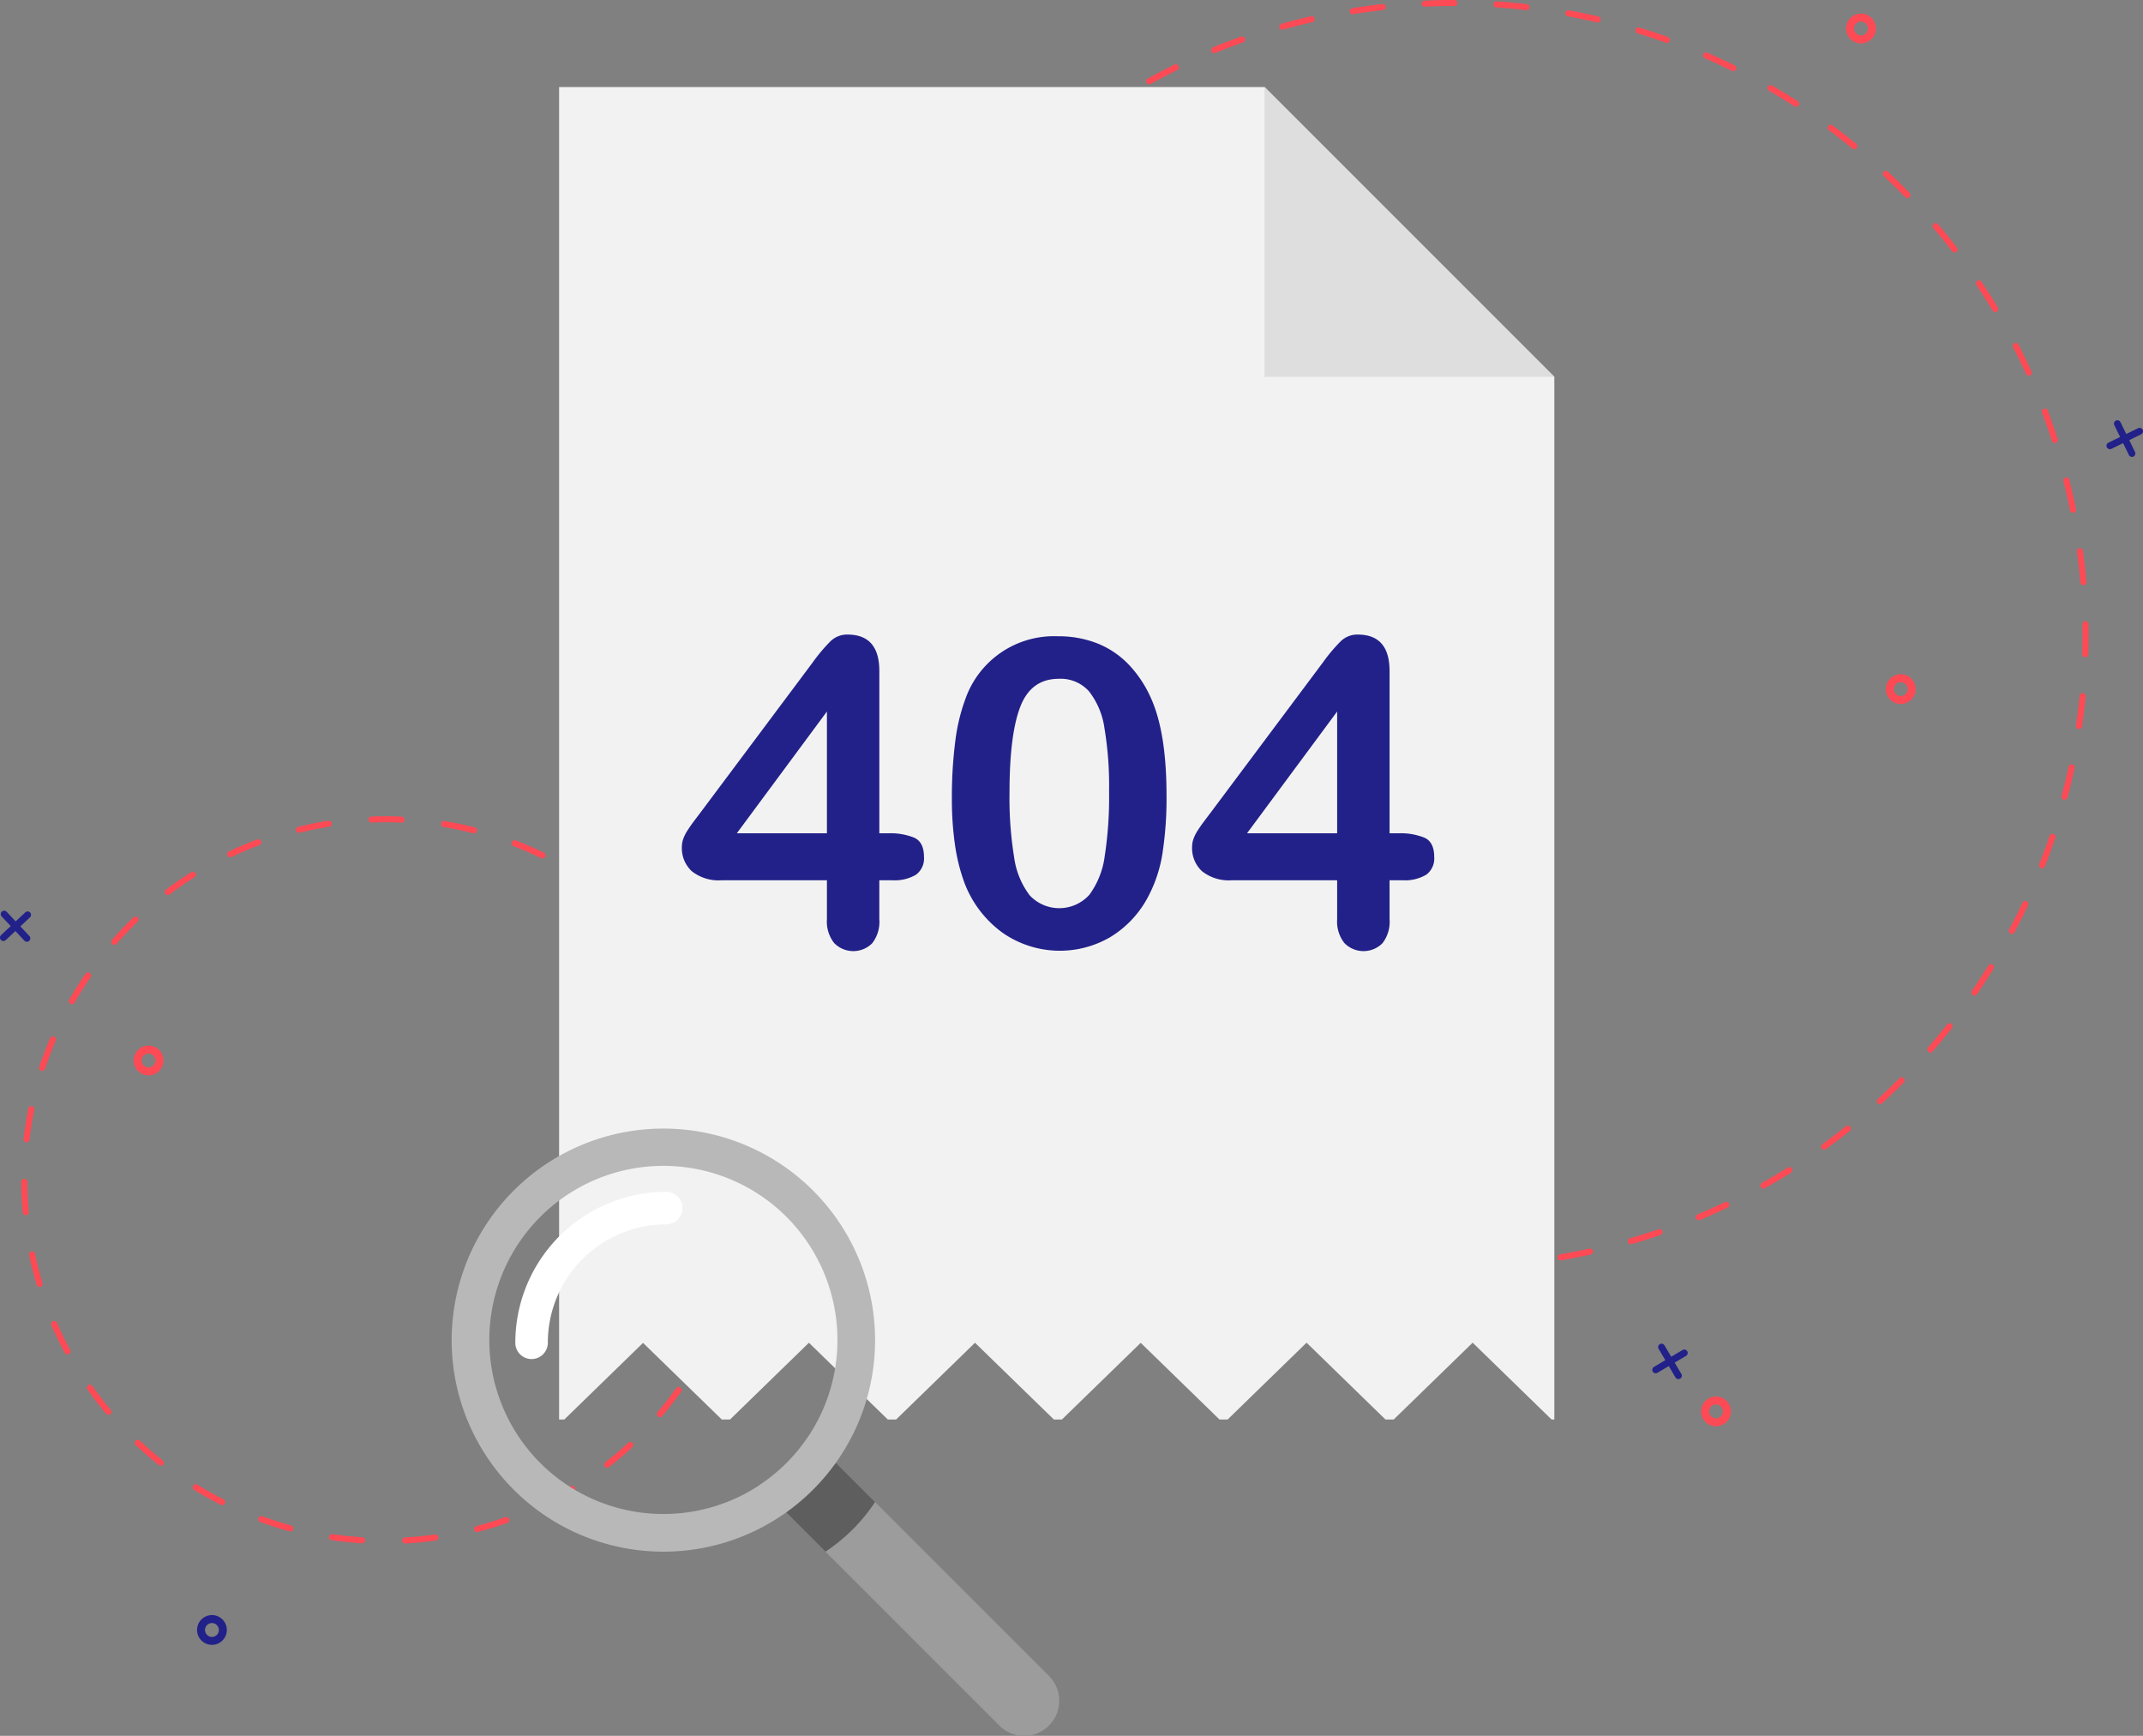 <svg xmlns="http://www.w3.org/2000/svg" width="320.007" height="259.182" viewBox="0 0 320.007 259.182">
  <rect x="0" y="0" width="320.007" height="259.182" fill="#808080" stroke="none"/>
  <g id="Group_66472" data-name="Group 66472" transform="translate(-1747.539 -660.56)">
    <g id="Group_66464" data-name="Group 66464" transform="translate(1747.539 660.56)">
      <path id="Path_106936" data-name="Path 106936" d="M2913.1,1605.2a.51.51,0,0,0-.7-.18l-1.694,1-1-1.694a.51.51,0,1,0-.879.519l1,1.694-1.694,1a.51.51,0,1,0,.519.879l1.694-1,1,1.694a.511.511,0,0,0,.539.241.5.5,0,0,0,.16-.061.51.51,0,0,0,.18-.7l-1-1.694,1.694-1A.51.51,0,0,0,2913.1,1605.2Z" transform="translate(-2661.151 -1403.445)" fill="#222189"/>
      <path id="Path_106937" data-name="Path 106937" d="M2944.38,1645.624a2.223,2.223,0,1,1,2.223-2.223A2.226,2.226,0,0,1,2944.38,1645.624Zm0-3.258a1.035,1.035,0,1,0,1.035,1.035A1.036,1.036,0,0,0,2944.38,1642.366Z" transform="translate(-2688.134 -1432.66)" fill="#fe4a55"/>
      <path id="Path_106938" data-name="Path 106938" d="M1888.146,1799.1a2.223,2.223,0,1,1,2.223-2.223A2.226,2.226,0,0,1,1888.146,1799.1Zm0-3.258a1.035,1.035,0,1,0,1.035,1.035A1.036,1.036,0,0,0,1888.146,1795.845Z" transform="translate(-1856.497 -1553.503)" fill="#222189"/>
      <path id="Path_106939" data-name="Path 106939" d="M3046.189,674.568a2.223,2.223,0,1,1,2.223-2.223A2.226,2.226,0,0,1,3046.189,674.568Zm0-3.258a1.035,1.035,0,1,0,1.035,1.035A1.036,1.036,0,0,0,3046.189,671.309Z" transform="translate(-2768.294 -668.088)" fill="#fe4a55"/>
      <path id="Path_106940" data-name="Path 106940" d="M3228.14,955.689a.51.51,0,0,0-.235.682l.862,1.769L3227,959a.511.511,0,0,0,.447.918l1.769-.862.861,1.769a.51.51,0,1,0,.917-.447l-.862-1.769,1.769-.862a.511.511,0,0,0,.283-.517.5.5,0,0,0-.048-.165.511.511,0,0,0-.682-.235l-1.769.862-.862-1.769A.511.511,0,0,0,3228.14,955.689Z" transform="translate(-2912.179 -892.892)" fill="#222189"/>
      <path id="Path_106941" data-name="Path 106941" d="M3074.11,1138.432a2.223,2.223,0,1,1,2.223-2.223A2.226,2.226,0,0,1,3074.11,1138.432Zm0-3.258a1.035,1.035,0,1,0,1.035,1.035A1.036,1.036,0,0,0,3074.11,1135.174Z" transform="translate(-2790.278 -1033.317)" fill="#fe4a55"/>
      <path id="Path_106942" data-name="Path 106942" d="M1747.812,1300.178a.51.51,0,0,0-.023.721l1.346,1.435-1.435,1.346a.51.51,0,1,0,.7.745l1.435-1.346,1.346,1.435a.51.51,0,1,0,.744-.7l-1.346-1.435,1.435-1.346a.51.51,0,0,0-.7-.744l-1.435,1.346-1.346-1.435A.511.511,0,0,0,1747.812,1300.178Z" transform="translate(-1747.539 -1164.061)" fill="#222189"/>
      <path id="Path_106943" data-name="Path 106943" d="M1843.634,1399.2a2.223,2.223,0,1,1,2.223-2.223A2.226,2.226,0,0,1,1843.634,1399.2Zm0-3.258a1.035,1.035,0,1,0,1.035,1.035A1.036,1.036,0,0,0,1843.634,1395.944Z" transform="translate(-1821.45 -1238.637)" fill="#fe4a55"/>
      <g id="Group_66463" data-name="Group 66463" transform="translate(3.172 0)">
        <g id="Group_66461" data-name="Group 66461" transform="translate(0 121.873)">
          <path id="Path_106944" data-name="Path 106944" d="M1819.751,1342.293a.453.453,0,0,1-.025-.9c1.492-.084,3-.233,4.489-.443a.453.453,0,0,1,.126.9c-1.512.213-3.048.365-4.565.45Zm-6.365-.02h-.029c-1.52-.1-3.055-.257-4.561-.481a.452.452,0,1,1,.133-.895c1.481.22,2.99.379,4.484.473a.452.452,0,0,1-.028.9Zm17.133-1.682a.453.453,0,0,1-.115-.89c1.45-.381,2.9-.827,4.31-1.327a.453.453,0,1,1,.3.853c-1.433.508-2.908.962-4.383,1.349A.446.446,0,0,1,1830.52,1340.592Zm-27.889-.1a.455.455,0,0,1-.12-.016c-1.469-.4-2.939-.87-4.37-1.395a.452.452,0,1,1,.311-.85c1.407.516,2.852.977,4.3,1.371a.453.453,0,0,1-.119.889Zm38.1-3.714a.452.452,0,0,1-.2-.858c1.342-.665,2.672-1.395,3.952-2.171a.453.453,0,0,1,.469.774c-1.3.789-2.654,1.532-4.019,2.208A.449.449,0,0,1,1840.728,1336.774Zm-48.269-.209a.454.454,0,0,1-.2-.049c-1.358-.688-2.7-1.443-4-2.244a.453.453,0,0,1,.476-.77c1.275.788,2.6,1.53,3.934,2.207a.452.452,0,0,1-.2.856Zm57.49-5.594a.453.453,0,0,1-.279-.809c1.179-.922,2.334-1.906,3.432-2.926a.453.453,0,0,1,.616.663c-1.116,1.036-2.291,2.037-3.49,2.975A.451.451,0,0,1,1849.948,1330.971Zm-66.666-.289a.451.451,0,0,1-.281-.1c-1.194-.947-2.361-1.956-3.47-3a.453.453,0,0,1,.62-.659c1.091,1.026,2.239,2.018,3.412,2.949a.453.453,0,0,1-.281.807Zm74.528-7.259a.453.453,0,0,1-.344-.746c.97-1.141,1.9-2.337,2.775-3.556a.452.452,0,0,1,.736.526c-.886,1.239-1.835,2.455-2.822,3.615A.452.452,0,0,1,1857.81,1323.423Zm-82.338-.341a.451.451,0,0,1-.347-.162c-.979-1.168-1.92-2.391-2.8-3.636a.453.453,0,0,1,.74-.521c.861,1.224,1.786,2.427,2.749,3.575a.452.452,0,0,1-.347.743Zm88.529-8.631a.452.452,0,0,1-.4-.671c.722-1.312,1.4-2.672,2.007-4.039a.453.453,0,1,1,.827.368c-.62,1.391-1.307,2.773-2.041,4.107A.452.452,0,0,1,1864,1314.451Zm-94.647-.389a.452.452,0,0,1-.4-.238c-.722-1.341-1.4-2.729-2-4.127a.452.452,0,1,1,.83-.36c.6,1.374,1.258,2.739,1.968,4.057a.453.453,0,0,1-.4.667Zm98.915-9.643a.453.453,0,0,1-.432-.587c.444-1.431.832-2.9,1.153-4.36a.452.452,0,1,1,.884.194c-.326,1.487-.721,2.979-1.172,4.434A.452.452,0,0,1,1868.269,1304.419Zm-103.081-.428a.452.452,0,0,1-.433-.323c-.435-1.455-.815-2.95-1.128-4.444a.452.452,0,0,1,.886-.186c.309,1.469.682,2.94,1.11,4.371a.453.453,0,0,1-.434.583Zm105.237-10.26-.045,0a.453.453,0,0,1-.407-.494c.145-1.489.227-3,.245-4.5a.452.452,0,1,1,.9.011c-.018,1.523-.1,3.064-.249,4.579A.453.453,0,0,1,1870.424,1293.73Zm-107.3-.444a.453.453,0,0,1-.45-.412c-.137-1.519-.211-3.06-.22-4.582a.452.452,0,0,1,.45-.455h0a.453.453,0,0,1,.452.45c.009,1.5.082,3.012.217,4.506a.453.453,0,0,1-.41.492Zm107.244-10.457a.453.453,0,0,1-.449-.4c-.159-1.485-.383-2.986-.666-4.462l-.011-.057a.452.452,0,1,1,.888-.172l.011.059c.288,1.5.516,3.026.677,4.537a.452.452,0,0,1-.4.5A.407.407,0,0,1,1870.368,1282.829Zm-107.119-.448a.459.459,0,0,1-.052,0,.452.452,0,0,1-.4-.5c.172-1.513.412-3.038.712-4.531a.452.452,0,0,1,.887.178c-.3,1.469-.531,2.967-.7,4.455A.453.453,0,0,1,1763.25,1282.382Zm104.867-10.278a.453.453,0,0,1-.431-.316c-.454-1.429-.974-2.854-1.547-4.236a.453.453,0,0,1,.836-.346c.582,1.405,1.111,2.855,1.573,4.308a.453.453,0,0,1-.431.59Zm-102.537-.373a.453.453,0,0,1-.43-.594c.475-1.446,1.018-2.891,1.614-4.293a.452.452,0,1,1,.833.354c-.586,1.379-1.12,2.8-1.587,4.222A.453.453,0,0,1,1765.58,1271.731Zm98.2-9.625a.452.452,0,0,1-.395-.231c-.733-1.305-1.531-2.6-2.373-3.834a.453.453,0,0,1,.749-.509c.855,1.26,1.667,2.572,2.413,3.9a.453.453,0,0,1-.394.674Zm-93.767-.336a.453.453,0,0,1-.392-.677c.756-1.322,1.577-2.628,2.442-3.882a.453.453,0,0,1,.745.514c-.85,1.233-1.658,2.518-2.4,3.818A.452.452,0,0,1,1770.009,1261.77Zm87.494-8.573a.452.452,0,0,1-.342-.156c-.981-1.13-2.024-2.233-3.1-3.277a.453.453,0,1,1,.631-.649c1.093,1.062,2.153,2.183,3.151,3.332a.453.453,0,0,1-.342.749Zm-81.159-.3a.453.453,0,0,1-.34-.751c1.006-1.145,2.072-2.26,3.17-3.315a.453.453,0,1,1,.627.652c-1.079,1.038-2.128,2.134-3.117,3.26A.452.452,0,0,1,1776.345,1252.9Zm73.217-7.168a.452.452,0,0,1-.275-.093c-1.189-.911-2.432-1.782-3.693-2.59a.452.452,0,1,1,.488-.762c1.282.821,2.546,1.707,3.755,2.633a.452.452,0,0,1-.275.812Zm-65.233-.25a.453.453,0,0,1-.273-.813c1.215-.919,2.484-1.8,3.773-2.608a.452.452,0,1,1,.482.766c-1.266.8-2.514,1.661-3.709,2.564A.451.451,0,0,1,1784.328,1245.483Zm55.956-5.474a.453.453,0,0,1-.2-.046c-1.348-.655-2.74-1.259-4.137-1.8a.453.453,0,0,1,.325-.845c1.421.547,2.836,1.162,4.207,1.828a.453.453,0,0,1-.2.86Zm-46.637-.18a.453.453,0,0,1-.194-.861c1.375-.653,2.8-1.255,4.223-1.789a.453.453,0,1,1,.318.848c-1.4.525-2.8,1.117-4.152,1.759A.449.449,0,0,1,1793.647,1239.83Zm36.4-3.567a.458.458,0,0,1-.112-.014c-1.452-.37-2.937-.681-4.414-.926a.452.452,0,0,1,.148-.893c1.5.249,3.013.566,4.489.942a.452.452,0,0,1-.111.891Zm-26.13-.084a.453.453,0,0,1-.107-.892c.9-.221,1.819-.421,2.733-.6.583-.112,1.177-.216,1.764-.309a.453.453,0,0,1,.142.894c-.577.092-1.16.194-1.734.3-.9.173-1.8.37-2.688.587A.468.468,0,0,1,1803.916,1236.179Zm15.344-1.515h-.021c-.793-.036-1.6-.054-2.389-.054-.7,0-1.417.014-2.121.042a.453.453,0,0,1-.036-.9c.716-.028,1.442-.043,2.157-.043.806,0,1.623.019,2.43.055a.453.453,0,0,1-.02.9Z" transform="translate(-1762.454 -1233.705)" fill="#fe4a55"/>
        </g>
        <g id="Group_66462" data-name="Group 66462" transform="translate(119.199)">
          <path id="Path_106945" data-name="Path 106945" d="M2423.784,849.913q-.39.025-.781.047a.453.453,0,0,1-.055-.9h0c1.479-.084,2.977-.2,4.454-.357a.453.453,0,1,1,.094.9C2426.268,849.728,2425.018,849.833,2423.784,849.913Zm-7.057.193h-.034c-1.5-.015-3.014-.066-4.507-.152a.453.453,0,0,1,.052-.9c1.479.086,2.981.137,4.464.151a.453.453,0,0,1,.025.9Zm16.981-1.358a.453.453,0,0,1-.1-.9c1.464-.25,2.939-.537,4.384-.854a.453.453,0,0,1,.194.884c-1.459.32-2.948.611-4.426.863Zm-27.722.634a.453.453,0,0,1-.086,0c-1.486-.186-2.987-.411-4.46-.668a.453.453,0,1,1,.156-.892c1.459.255,2.945.477,4.417.662a.453.453,0,0,1-.027.9Zm38.215-3.042a.453.453,0,0,1-.155-.886c1.424-.413,2.857-.867,4.258-1.347a.452.452,0,0,1,.294.856c-1.415.485-2.862.943-4.3,1.36A.461.461,0,0,1,2444.2,846.34Zm-48.812,1.088a.451.451,0,0,1-.137-.012c-1.455-.356-2.922-.753-4.361-1.179a.452.452,0,1,1,.257-.868c1.425.422,2.878.815,4.32,1.168a.453.453,0,0,1-.079.891Zm58.963-4.678a.452.452,0,0,1-.2-.869c1.367-.574,2.739-1.189,4.076-1.827a.452.452,0,0,1,.39.817c-1.35.644-2.734,1.265-4.115,1.845A.453.453,0,0,1,2454.351,842.75Zm-69.271,1.518a.45.45,0,0,1-.186-.027c-1.4-.52-2.815-1.082-4.2-1.67a.453.453,0,0,1,.355-.833c1.366.582,2.764,1.138,4.155,1.654a.453.453,0,0,1-.129.876Zm78.934-6.245a.452.452,0,0,1-.251-.846c1.289-.725,2.578-1.492,3.832-2.278a.452.452,0,0,1,.481.767c-1.266.794-2.568,1.568-3.869,2.3A.45.45,0,0,1,2464.015,838.023Zm-88.808,1.928a.451.451,0,0,1-.233-.048c-1.336-.678-2.674-1.4-3.976-2.136a.453.453,0,0,1,.448-.787c1.289.733,2.614,1.444,3.937,2.116a.453.453,0,0,1-.176.855Zm97.862-7.729a.453.453,0,0,1-.3-.818c1.2-.869,2.393-1.778,3.549-2.7a.453.453,0,0,1,.565.707c-1.167.934-2.373,1.852-3.583,2.729A.45.45,0,0,1,2473.068,832.223Zm-107.176,2.318a.449.449,0,0,1-.278-.074c-1.25-.825-2.5-1.69-3.706-2.572a.453.453,0,0,1,.534-.731c1.2.873,2.432,1.731,3.67,2.548a.453.453,0,0,1-.22.829Zm115.513-9.117a.453.453,0,0,1-.335-.785c1.093-1,2.176-2.039,3.221-3.091a.452.452,0,1,1,.642.638c-1.054,1.061-2.149,2.111-3.252,3.121A.448.448,0,0,1,2481.405,825.424Zm-124.151,2.688a.451.451,0,0,1-.32-.1c-1.148-.96-2.288-1.961-3.389-2.974a.452.452,0,1,1,.613-.666c1.091,1,2.22,1.995,3.356,2.945a.453.453,0,0,1-.261.8Zm131.665-10.394a.452.452,0,0,1-.37-.749c.973-1.118,1.932-2.275,2.851-3.438a.453.453,0,1,1,.71.561c-.928,1.174-1.9,2.342-2.878,3.471A.452.452,0,0,1,2488.919,817.718ZM2349.4,820.747a.451.451,0,0,1-.357-.14c-1.031-1.084-2.05-2.206-3.028-3.337a.453.453,0,0,1,.685-.592c.969,1.12,1.978,2.232,3,3.306a.452.452,0,0,1-.3.763Zm146.111-11.541a.453.453,0,0,1-.4-.708c.841-1.222,1.663-2.481,2.444-3.741a.453.453,0,1,1,.769.477c-.789,1.272-1.619,2.542-2.468,3.776A.451.451,0,0,1,2495.514,809.207Zm-153.072,3.336a.452.452,0,0,1-.391-.179c-.9-1.193-1.783-2.423-2.626-3.658a.453.453,0,0,1,.748-.51c.835,1.223,1.71,2.442,2.6,3.623a.453.453,0,0,1-.332.724ZM2501.1,800a.453.453,0,0,1-.428-.664c.7-1.311,1.371-2.656,2-4a.453.453,0,0,1,.819.387c-.639,1.353-1.32,2.71-2.024,4.034A.453.453,0,0,1,2501.1,800Zm-164.637,3.6a.453.453,0,0,1-.42-.222c-.757-1.287-1.494-2.609-2.189-3.931a.453.453,0,1,1,.8-.421c.688,1.309,1.418,2.619,2.168,3.893a.453.453,0,0,1-.16.62A.457.457,0,0,1,2336.466,803.6Zm169.145-13.39a.448.448,0,0,1-.194-.03.452.452,0,0,1-.256-.587c.543-1.383,1.06-2.8,1.536-4.2a.453.453,0,1,1,.857.291c-.48,1.418-1,2.845-1.551,4.242A.453.453,0,0,1,2505.611,790.213Zm-174.06,3.822a.452.452,0,0,1-.443-.268c-.606-1.368-1.187-2.77-1.728-4.166a.452.452,0,0,1,.844-.327c.535,1.383,1.111,2.771,1.711,4.126a.452.452,0,0,1-.385.635Zm177.422-14.063a.453.453,0,0,1-.467-.568c.382-1.437.733-2.9,1.044-4.352a.452.452,0,0,1,.885.19c-.315,1.465-.669,2.944-1.054,4.394A.454.454,0,0,1,2508.972,779.971Zm-181.21,3.986a.452.452,0,0,1-.461-.317c-.445-1.428-.862-2.887-1.239-4.336a.453.453,0,1,1,.876-.228c.373,1.435.786,2.88,1.226,4.294a.452.452,0,0,1-.4.586Zm183.372-14.542a.445.445,0,0,1-.094,0,.453.453,0,0,1-.383-.513c.213-1.466.394-2.958.537-4.434a.452.452,0,1,1,.9.087c-.145,1.49-.327,3-.542,4.477A.453.453,0,0,1,2511.135,769.414Zm-185.983,4.1a.452.452,0,0,1-.473-.367c-.28-1.468-.528-2.965-.74-4.449a.453.453,0,0,1,.9-.127c.209,1.47.456,2.953.732,4.407a.452.452,0,0,1-.36.529A.427.427,0,0,1,2325.151,773.513Zm186.918-14.824h-.043a.453.453,0,0,1-.439-.466c.044-1.481.052-2.984.026-4.466a.453.453,0,0,1,.905-.016c.027,1.5.018,3.014-.026,4.509A.453.453,0,0,1,2512.07,758.689Zm-188.334,4.148a.453.453,0,0,1-.48-.417q-.04-.529-.074-1.057c-.074-1.143-.128-2.3-.16-3.446a.453.453,0,1,1,.9-.026c.032,1.133.086,2.281.159,3.414q.034.523.074,1.047a.453.453,0,0,1-.417.485Zm188.038-14.911a.453.453,0,0,1-.48-.414c-.125-1.474-.286-2.969-.48-4.442l-.019-.143a.452.452,0,1,1,.9-.119l.019.145c.2,1.486.359,2.995.485,4.484a.453.453,0,0,1-.413.489Zm-188.241,4.146h-.047a.453.453,0,0,1-.435-.469c.057-1.5.151-3.01.28-4.5a.452.452,0,1,1,.9.078c-.127,1.476-.22,2.976-.277,4.458A.452.452,0,0,1,2323.532,752.073Zm186.7-14.951a.452.452,0,0,1-.472-.363c-.292-1.454-.623-2.92-.983-4.357a.453.453,0,0,1,.878-.22c.364,1.451.7,2.931.992,4.4a.452.452,0,0,1-.415.541Zm-185.677,4.234a.453.453,0,0,1-.477-.521c.229-1.483.5-2.98.8-4.45a.453.453,0,0,1,.887.181c-.3,1.456-.563,2.939-.79,4.407A.453.453,0,0,1,2324.56,741.356Zm182.96-14.651a.453.453,0,0,1-.459-.313c-.455-1.411-.951-2.83-1.473-4.216a.452.452,0,1,1,.847-.319c.527,1.4,1.028,2.833,1.488,4.257a.453.453,0,0,1-.4.591Zm-180.7,4.1a.453.453,0,0,1-.466-.572c.4-1.445.836-2.9,1.3-4.326a.453.453,0,1,1,.86.281c-.462,1.412-.9,2.853-1.29,4.284A.454.454,0,0,1,2326.817,730.809Zm176.814-14.143a.452.452,0,0,1-.441-.264c-.615-1.349-1.27-2.7-1.948-4.02a.453.453,0,0,1,.8-.414c.685,1.33,1.346,2.7,1.967,4.058a.452.452,0,0,1-.383.639Zm-173.363,3.93a.453.453,0,0,1-.449-.621c.56-1.389,1.162-2.784,1.787-4.146a.452.452,0,1,1,.822.378c-.62,1.349-1.216,2.731-1.77,4.106A.453.453,0,0,1,2330.267,720.6Zm168.35-13.45a.452.452,0,0,1-.417-.218c-.763-1.267-1.568-2.533-2.391-3.763a.453.453,0,1,1,.752-.5c.832,1.242,1.644,2.52,2.415,3.8a.453.453,0,0,1-.358.685Zm-163.757,3.7a.453.453,0,0,1-.426-.668c.714-1.315,1.47-2.632,2.246-3.913a.453.453,0,0,1,.774.469c-.769,1.269-1.518,2.573-2.225,3.876A.453.453,0,0,1,2334.86,710.85Zm157.689-12.581a.452.452,0,0,1-.388-.175c-.9-1.173-1.849-2.34-2.808-3.468a.452.452,0,1,1,.69-.586c.968,1.139,1.921,2.317,2.835,3.5a.453.453,0,0,1-.329.728Zm-152.02,3.422a.452.452,0,0,1-.4-.711c.859-1.226,1.759-2.448,2.675-3.632a.452.452,0,0,1,.716.554c-.907,1.173-1.8,2.383-2.649,3.6A.453.453,0,0,1,2340.53,701.691Zm144.975-11.556a.451.451,0,0,1-.354-.136c-1.032-1.063-2.1-2.116-3.185-3.129a.452.452,0,1,1,.619-.66c1.092,1.023,2.174,2.085,3.216,3.159a.453.453,0,0,1-.3.767Zm-138.306,3.1a.452.452,0,0,1-.368-.751c.992-1.12,2.024-2.232,3.067-3.3a.453.453,0,0,1,.648.631c-1.033,1.062-2.056,2.162-3.038,3.272A.451.451,0,0,1,2347.2,693.237Zm130.381-10.386a.451.451,0,0,1-.316-.1c-1.146-.939-2.331-1.864-3.521-2.749a.453.453,0,0,1,.54-.726c1.2.893,2.4,1.827,3.554,2.775a.453.453,0,0,1-.258.8Zm-122.8,2.746a.453.453,0,0,1-.332-.788c1.112-1,2.263-1.987,3.421-2.932a.452.452,0,0,1,.572.7c-1.147.937-2.287,1.914-3.388,2.9A.451.451,0,0,1,2354.781,685.6Zm114.1-9.087a.451.451,0,0,1-.274-.071c-1.246-.8-2.529-1.589-3.812-2.333a.453.453,0,0,1,.454-.783c1.3.751,2.59,1.544,3.848,2.355a.453.453,0,0,1-.217.832Zm-105.7,2.361a.452.452,0,0,1-.292-.82c1.218-.867,2.473-1.715,3.73-2.522a.452.452,0,1,1,.489.762c-1.245.8-2.488,1.639-3.694,2.5A.451.451,0,0,1,2363.177,678.871Zm96.331-7.677a.451.451,0,0,1-.229-.046c-1.33-.657-2.694-1.292-4.054-1.885a.452.452,0,1,1,.362-.829c1.374.6,2.751,1.24,4.093,1.9a.453.453,0,0,1-.172.857Zm-87.227,1.957a.453.453,0,0,1-.248-.848c1.311-.722,2.657-1.423,4-2.081a.453.453,0,1,1,.4.813c-1.331.652-2.664,1.346-3.963,2.061A.446.446,0,0,1,2372.281,673.151Zm77.31-6.172a.457.457,0,0,1-.182-.026c-1.4-.5-2.826-.976-4.245-1.411a.453.453,0,0,1,.265-.865c1.433.438,2.875.918,4.287,1.424a.453.453,0,0,1-.124.878Zm-67.6,1.527a.453.453,0,0,1-.2-.87c1.384-.567,2.8-1.107,4.213-1.608a.453.453,0,0,1,.3.853c-1.4.5-2.8,1.031-4.173,1.592A.45.45,0,0,1,2381.994,668.506Zm57.258-4.582a.451.451,0,0,1-.132-.011c-1.447-.338-2.922-.646-4.383-.914a.453.453,0,0,1,.164-.89c1.475.271,2.964.582,4.425.923a.453.453,0,0,1-.074.892Zm-47.078,1.083a.453.453,0,0,1-.151-.888c1.439-.4,2.909-.779,4.369-1.115a.453.453,0,1,1,.2.882c-1.446.333-2.9.7-4.328,1.1A.447.447,0,0,1,2392.175,665.006Zm36.461-2.928a.456.456,0,0,1-.082,0c-1.472-.169-2.969-.305-4.448-.4a.452.452,0,1,1,.06-.9c1.494.1,3.005.237,4.491.408a.453.453,0,0,1-.022.9Zm-25.948.612a.453.453,0,0,1-.1-.9c.921-.149,1.858-.286,2.787-.409.559-.074,1.124-.143,1.682-.207a.453.453,0,1,1,.1.9c-.552.063-1.113.132-1.666.2-.919.121-1.848.257-2.76.4Zm15.2-1.226h-.03c-1.48,0-2.982.036-4.465.107a.452.452,0,0,1-.051-.9h.008c1.5-.071,3.013-.108,4.508-.108a.453.453,0,0,1,.03.9Z" transform="translate(-2323.02 -660.56)" fill="#fe4a55"/>
        </g>
      </g>
    </g>
    <g id="Group_66467" data-name="Group 66467" transform="translate(1831.029 673.559)">
      <g id="Group_66465" data-name="Group 66465" transform="translate(0)">
        <path id="Path_106946" data-name="Path 106946" d="M2288.787,764.957V920.64h-.409l-11.787-11.469L2264.8,920.64h-1.228L2251.79,909.17,2240,920.64h-1.211l-11.767-11.448-11.766,11.448h-1.2l-11.779-11.461-11.78,11.461h-1.243l-11.779-11.461-11.78,11.461h-1.229L2152.707,909.2,2140.95,920.64h-.777V721.69h105.346Z" transform="translate(-2140.174 -721.69)" fill="#f2f2f2"/>
        <path id="Path_106947" data-name="Path 106947" d="M2678.86,764.958h-43.268V721.69Z" transform="translate(-2530.246 -721.69)" fill="#dedede"/>
      </g>
      <g id="Group_66466" data-name="Group 66466" transform="translate(18.333 81.75)">
        <path id="Path_106948" data-name="Path 106948" d="M2248.048,1148.652v-5.822h-15.713a6.457,6.457,0,0,1-4.461-1.346,4.692,4.692,0,0,1-1.487-3.662,3.541,3.541,0,0,1,.219-1.205,6.2,6.2,0,0,1,.657-1.283q.438-.673.908-1.3t1.158-1.534l16.59-22.193a25.316,25.316,0,0,1,2.676-3.177,3.547,3.547,0,0,1,2.52-.986q4.758,0,4.758,5.446v24.227h1.346a9.505,9.505,0,0,1,3.865.657q1.456.657,1.456,2.88a3,3,0,0,1-1.19,2.645,6.259,6.259,0,0,1-3.568.829h-1.91v5.822a5.2,5.2,0,0,1-1.064,3.584,3.986,3.986,0,0,1-5.681-.031A5.165,5.165,0,0,1,2248.048,1148.652Zm-13.46-12.834h13.46v-18.186Z" transform="translate(-2226.388 -1106.145)" fill="#222189"/>
        <path id="Path_106949" data-name="Path 106949" d="M2448.04,1131.049a53.671,53.671,0,0,1-.626,8.827,20.556,20.556,0,0,1-2.316,6.7,15.383,15.383,0,0,1-5.509,5.7,14.964,14.964,0,0,1-16.042-.688,16.378,16.378,0,0,1-5.681-7.45,27.674,27.674,0,0,1-1.424-5.744,47.722,47.722,0,0,1-.454-6.808,65.4,65.4,0,0,1,.5-8.514,28.081,28.081,0,0,1,1.565-6.51,14.007,14.007,0,0,1,13.773-9.234,15.677,15.677,0,0,1,5.853,1.049,13.348,13.348,0,0,1,4.617,3.068,17.542,17.542,0,0,1,3.365,4.992Q2448.039,1121.6,2448.04,1131.049Zm-8.577-.626a52.171,52.171,0,0,0-.689-9.375,11.541,11.541,0,0,0-2.316-5.509,5.674,5.674,0,0,0-4.507-1.863q-4.132,0-5.744,4.163t-1.612,12.834a55.154,55.154,0,0,0,.688,9.641A12.108,12.108,0,0,0,2427.6,1146a6.048,6.048,0,0,0,8.921-.078,12.424,12.424,0,0,0,2.285-5.728A58.317,58.317,0,0,0,2439.463,1130.423Z" transform="translate(-2375.671 -1107.072)" fill="#222189"/>
        <path id="Path_106950" data-name="Path 106950" d="M2606.345,1148.652v-5.822h-15.713a6.456,6.456,0,0,1-4.46-1.346,4.691,4.691,0,0,1-1.487-3.662,3.552,3.552,0,0,1,.219-1.205,6.218,6.218,0,0,1,.658-1.283q.438-.673.908-1.3t1.158-1.534l16.59-22.193a25.274,25.274,0,0,1,2.676-3.177,3.548,3.548,0,0,1,2.52-.986q4.757,0,4.758,5.446v24.227h1.346a9.509,9.509,0,0,1,3.866.657q1.455.657,1.455,2.88a3,3,0,0,1-1.189,2.645,6.261,6.261,0,0,1-3.568.829h-1.91v5.822a5.2,5.2,0,0,1-1.064,3.584,3.987,3.987,0,0,1-5.682-.031A5.165,5.165,0,0,1,2606.345,1148.652Zm-13.46-12.834h13.46v-18.186Z" transform="translate(-2508.496 -1106.145)" fill="#222189"/>
      </g>
    </g>
    <g id="Group_66471" data-name="Group 66471" transform="translate(1814.982 829.01)">
      <g id="Group_66470" data-name="Group 66470">
        <path id="Path_106951" data-name="Path 106951" d="M2323.911,1711.947h0a5.242,5.242,0,0,1-7.413,0l-31.826-31.827-4.044-4.044a26.143,26.143,0,0,0,7.413-7.413l35.871,35.871A5.241,5.241,0,0,1,2323.911,1711.947Z" transform="translate(-2234.715 -1622.751)" fill="#9c9c9c"/>
        <path id="Path_106952" data-name="Path 106952" d="M2295.624,1676.244l8.293,8.294a26.14,26.14,0,0,1-7.411,7.413h0l-4.249-4.25-4.044-4.044A26.136,26.136,0,0,0,2295.624,1676.244Z" transform="translate(-2240.687 -1628.719)" fill="#5e5e5e"/>
        <g id="Group_66469" data-name="Group 66469">
          <path id="Path_106953" data-name="Path 106953" d="M2127.913,1483a31.616,31.616,0,0,0-63.2,1.363,32.07,32.07,0,0,0,.2,3.575,31.379,31.379,0,0,0,3.025,10.351h0a31.731,31.731,0,0,0,9.644,11.533q.992.732,2.043,1.388a31.633,31.633,0,0,0,35.043-1.093s0,0,0,0a31.789,31.789,0,0,0,7.412-7.411h0a31.471,31.471,0,0,0,5.86-18.341Q2127.942,1483.675,2127.913,1483Zm-31.586,27.354a25.991,25.991,0,1,1,25.992-25.991q0,.594-.027,1.181a25.965,25.965,0,0,1-25.964,24.81Z" transform="translate(-2064.711 -1452.745)" fill="#b8b8b8"/>
          <g id="Group_66468" data-name="Group 66468" transform="translate(9.506 9.507)">
            <path id="Path_106954" data-name="Path 106954" d="M2111.845,1522.422a2.427,2.427,0,0,1-2.427-2.427,22.54,22.54,0,0,1,22.54-22.54,2.427,2.427,0,1,1,0,4.854,17.685,17.685,0,0,0-17.685,17.685A2.428,2.428,0,0,1,2111.845,1522.422Z" transform="translate(-2109.418 -1497.455)" fill="#fff"/>
          </g>
        </g>
      </g>
    </g>
  </g>
</svg>
